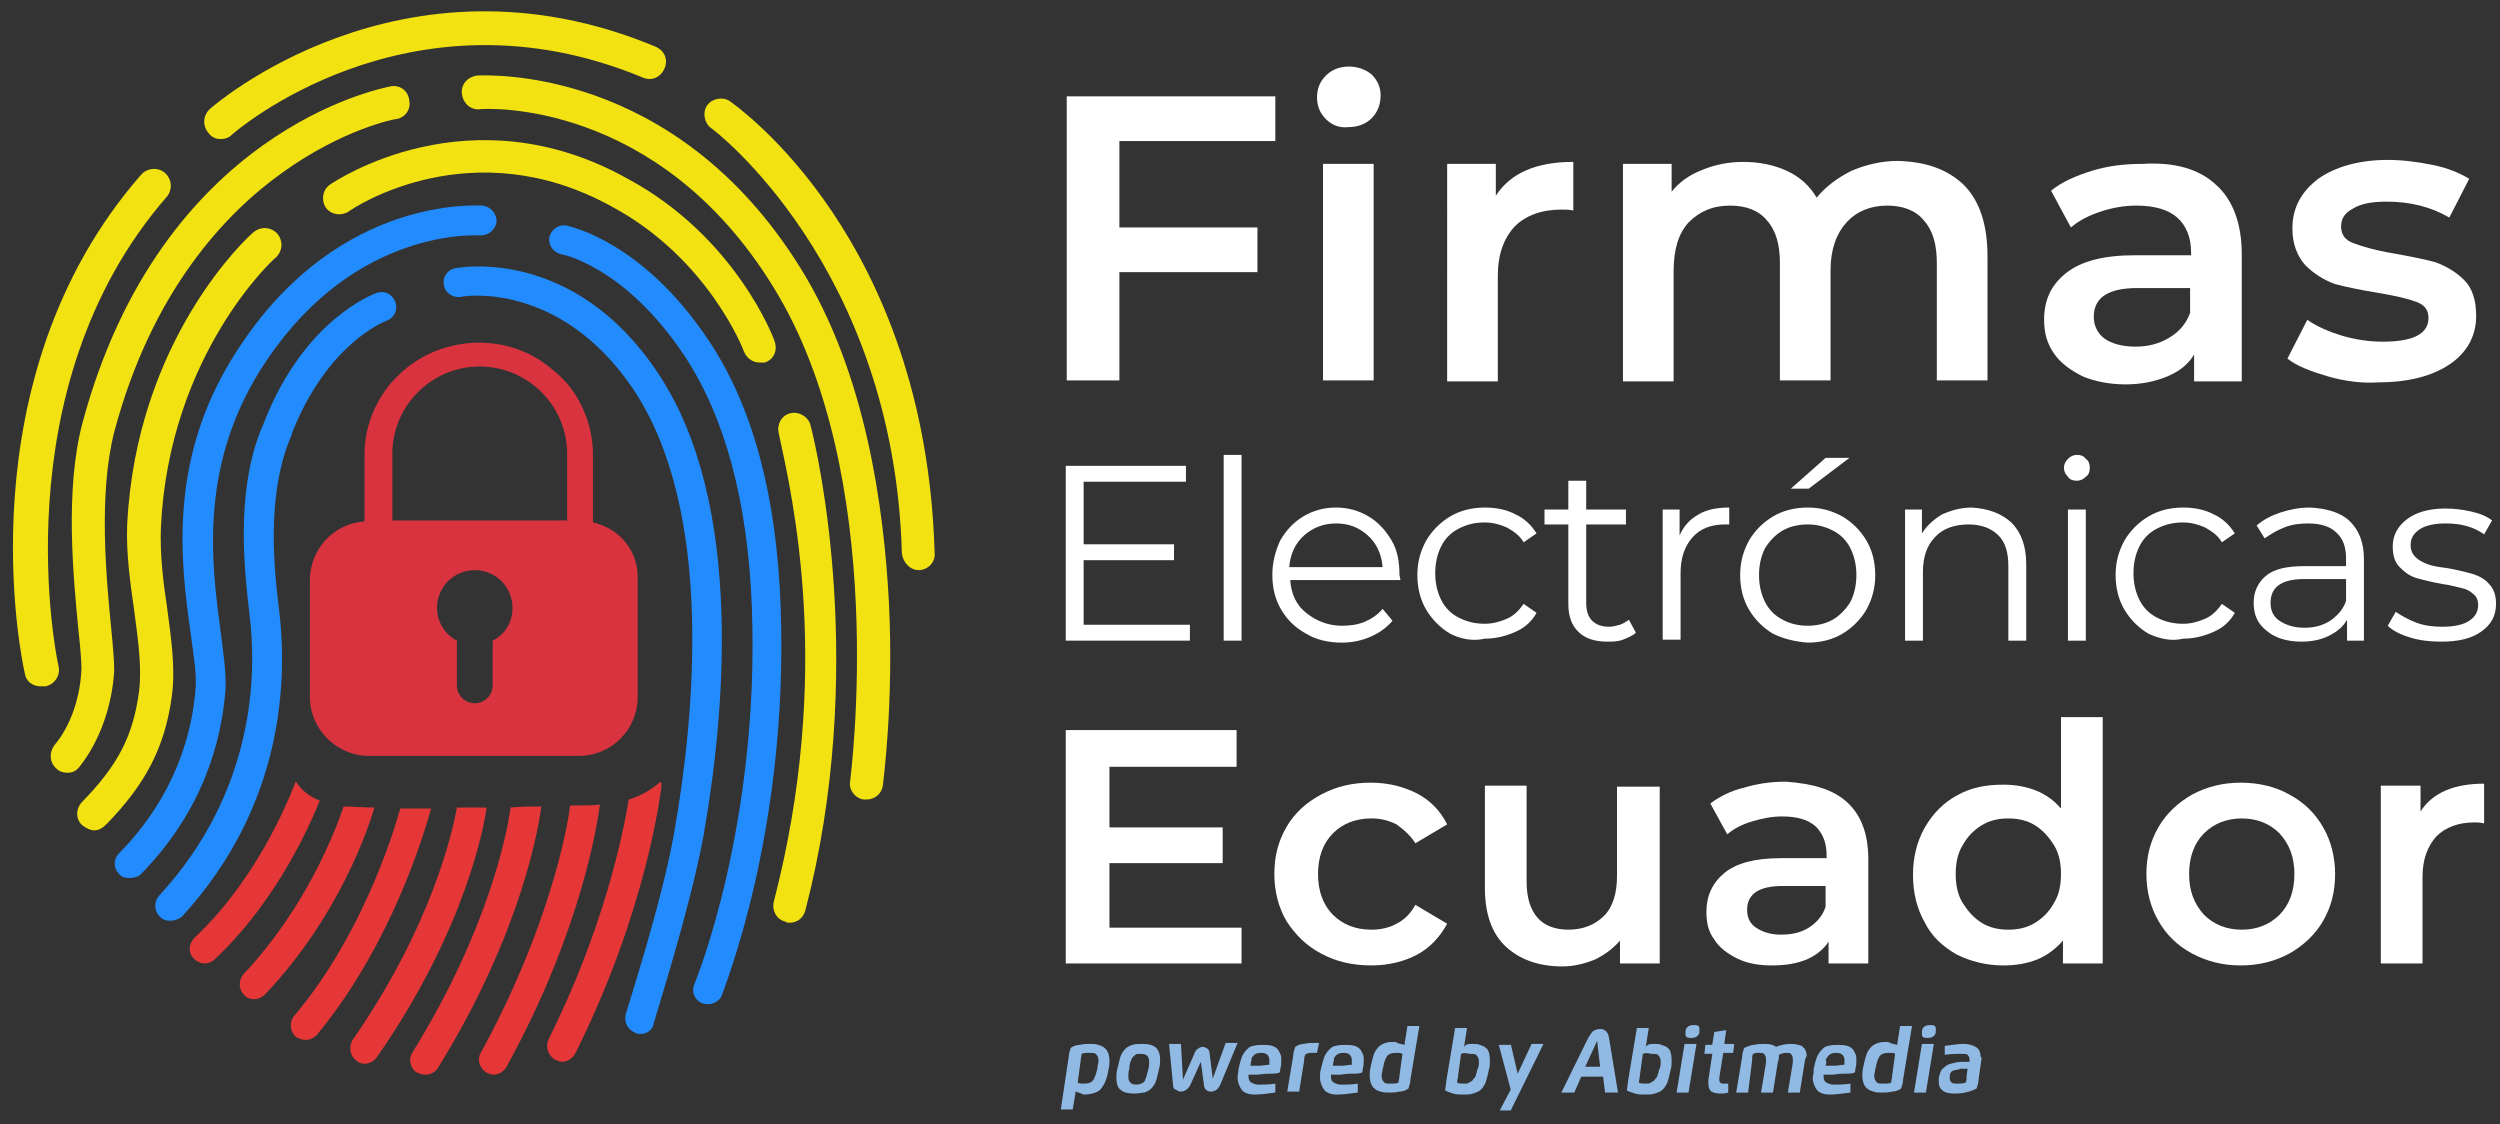 <?xml version="1.0" encoding="utf-8"?>
<!-- Generator: Adobe Illustrator 24.2.3, SVG Export Plug-In . SVG Version: 6.00 Build 0)  -->
<svg version="1.1" id="Capa_1" xmlns="http://www.w3.org/2000/svg" xmlns:xlink="http://www.w3.org/1999/xlink" x="0px" y="0px"
	 viewBox="0 0 251.7 113.2" enable-background="new 0 0 251.7 113.2" xml:space="preserve">
<rect x="0" y="0" width="251.7" height="113.2" fill="#333333" stroke="none"/>
<g>
	<g>
		<g>
			<path fill="#F2E211" d="M4.1,69.1c-0.8,0-1.5-0.5-1.6-1.3c-0.3-1.2-6.3-29.6,11.7-50.2c0.6-0.7,1.7-0.8,2.4-0.2
				c0.7,0.6,0.8,1.7,0.2,2.4c-16.9,19.4-11,47-10.9,47.3c0.2,0.9-0.4,1.8-1.3,2C4.3,69.1,4.2,69.1,4.1,69.1z"/>
		</g>
		<g>
			<path fill="#F2E211" d="M22.2,14c-0.5,0-0.9-0.2-1.2-0.6c-0.6-0.7-0.6-1.7,0.1-2.4c0.2-0.2,19.3-17,44.9-6.3
				c0.9,0.4,1.3,1.3,0.9,2.2c-0.4,0.9-1.3,1.3-2.2,0.9C41.1-2,23.5,13.4,23.3,13.6C23,13.9,22.6,14,22.2,14z"/>
		</g>
		<g>
			<path fill="#F2E211" d="M92.5,57.4C92.5,57.4,92.5,57.4,92.5,57.4c-0.9,0-1.6-0.8-1.7-1.7C90,26.8,71.8,13,71.6,12.9
				c-0.7-0.5-0.9-1.6-0.4-2.3c0.5-0.7,1.6-0.9,2.3-0.4c0.8,0.6,19.7,13.8,20.6,45.5C94.2,56.6,93.4,57.4,92.5,57.4z"/>
		</g>
		<g>
			<path fill="#F2E211" d="M6.8,77.8c-0.4,0-0.8-0.1-1.1-0.4c-0.7-0.6-0.8-1.6-0.2-2.4c1.6-1.9,2.6-4.8,2.7-7.7
				c0-0.6-0.1-2.1-0.3-3.8c-0.5-5.3-1.4-14.1,0.4-20.9c7.9-29.5,30.1-33.7,31-33.9c0.9-0.2,1.8,0.4,1.9,1.4c0.2,0.9-0.4,1.8-1.4,1.9
				l0,0c-0.1,0-5.3,1-11.4,5.4c-5.6,4-13.1,11.8-16.9,26.1c-1.6,6.3-0.8,14.7-0.3,19.8c0.2,2,0.3,3.4,0.3,4.2
				c-0.2,3.6-1.5,7.2-3.5,9.7C7.7,77.6,7.3,77.8,6.8,77.8z"/>
		</g>
		<g>
			<path fill="#F2E211" d="M87.2,80.5c-0.1,0-0.2,0-0.2,0c-0.9-0.1-1.6-1-1.4-1.9c0-0.3,4.1-30.7-7.8-49.8C66.2,10,49,10.9,48.3,11
				c-0.9,0.1-1.7-0.6-1.8-1.6c-0.1-0.9,0.6-1.7,1.6-1.8C48.9,7.6,67.9,6.5,80.6,27c6.6,10.6,8.4,24.2,8.9,33.7
				c0.5,10.3-0.6,18-0.6,18.3C88.8,79.9,88.1,80.5,87.2,80.5z"/>
		</g>
		<g>
			<path fill="#F2E211" d="M9.5,83.6c-0.4,0-0.8-0.2-1.2-0.5c-0.7-0.6-0.7-1.7,0-2.4c3.6-3.7,5.1-6.6,5.7-11.1
				c0.3-2.4-0.1-5.2-0.5-8.2c-0.4-2.8-0.8-5.7-0.7-8.5C13.7,34.1,25,23.8,25.5,23.4c0.7-0.6,1.7-0.6,2.4,0.1
				c0.6,0.7,0.6,1.7-0.1,2.4l0,0C27.6,26,17,35.7,16.2,53.1c-0.1,2.6,0.2,5.3,0.6,7.9c0.4,3.1,0.9,6.2,0.5,9.1
				c-0.7,5.1-2.6,8.8-6.6,12.9C10.3,83.4,9.9,83.6,9.5,83.6z"/>
		</g>
		<g>
			<path fill="#F2E211" d="M79.5,92.9c-0.1,0-0.3,0-0.4-0.1c-0.9-0.2-1.4-1.1-1.2-2c6-23.1,1.9-40.7,0.5-47.2
				c-0.2-0.9,0.3-1.8,1.2-2c0.9-0.2,1.8,0.4,2,1.2c0.8,3,5.7,24.9-0.5,48.8C80.9,92.4,80.3,92.9,79.5,92.9z"/>
		</g>
		<g>
			<path fill="#228CFF" d="M13,88.4c-0.4,0-0.8-0.1-1-0.4c-0.6-0.6-0.6-1.5,0-2.1c5.8-5.9,7.4-12.4,7.7-16.7
				c0.1-1.3-0.2-3.2-0.5-5.4c-1-7.2-2.5-18.1,5.2-29.3C34.4,19.7,48,20.7,48.6,20.7c0.8,0.1,1.4,0.8,1.4,1.6
				c-0.1,0.8-0.8,1.4-1.6,1.4c-0.5,0-12.5-0.8-21.5,12.5c-7,10.3-5.6,20.5-4.7,27.3c0.3,2.3,0.6,4.4,0.5,6c-0.4,4.9-2.1,12-8.6,18.6
				C13.8,88.3,13.4,88.4,13,88.4z"/>
		</g>
		<g>
			<path fill="#228CFF" d="M17.1,92.7c-0.4,0-0.7-0.1-1-0.4c-0.6-0.6-0.6-1.5-0.1-2.1c9.7-10.5,9.9-22.4,9.1-28.5
				c-0.7-5.8-1.2-13.2,1.5-19.2c4-10.3,11-12.9,11.3-13c0.8-0.3,1.6,0.1,1.9,0.9c0.3,0.8-0.1,1.6-0.9,1.9c-0.3,0.1-6,2.4-9.5,11.3
				c0,0,0,0,0,0.1c-2.4,5.4-2,12.3-1.3,17.7c0.8,6.6,0.7,19.5-9.8,30.9C17.9,92.6,17.5,92.7,17.1,92.7z"/>
		</g>
		<g>
			<path fill="#E53737" d="M32.2,80.6c-0.9,2.2-4.2,10-10.6,16c-0.3,0.3-0.7,0.4-1,0.4c-0.4,0-0.8-0.2-1.1-0.5
				c-0.6-0.6-0.5-1.5,0.1-2.1c6.9-6.5,10-15.4,10.1-15.5c0-0.1,0.1-0.2,0.1-0.2C30.3,79.5,31.1,80.2,32.2,80.6z"/>
		</g>
		<g>
			<path fill="#E53737" d="M37.7,81.3c-0.5,1.7-3.4,10.8-11,18.8c-0.3,0.3-0.7,0.5-1.1,0.5c-0.4,0-0.7-0.1-1-0.4
				c-0.6-0.6-0.6-1.5-0.1-2.1c6.3-6.7,9.2-14.3,10.1-16.9C35.4,81.2,36.5,81.3,37.7,81.3z"/>
		</g>
		<g>
			<path fill="#E53737" d="M66.6,79.2c-0.1,0.5-1.4,12.3-8.7,26.9c-0.3,0.5-0.8,0.8-1.3,0.8c-0.2,0-0.4-0.1-0.7-0.2
				c-0.7-0.4-1-1.3-0.7-2c5.5-11,7.5-20.5,8.1-24.2c1-0.3,2.2-0.9,3.2-1.8C66.6,78.9,66.6,79.1,66.6,79.2z"/>
		</g>
		<g>
			<path fill="#E53737" d="M60.4,81c-0.2,1.5-1.7,12.4-9.4,26.4c-0.3,0.5-0.8,0.8-1.3,0.8c-0.2,0-0.5-0.1-0.7-0.2
				c-0.7-0.4-1-1.3-0.6-2c6.8-12.4,8.7-22.4,9-24.9h0C58.6,81.1,59.7,81.1,60.4,81z"/>
		</g>
		<g>
			<path fill="#E53737" d="M43.4,81.4c-0.6,2.2-3.9,13.6-11.5,22.8c-0.3,0.3-0.7,0.5-1.1,0.5c-0.3,0-0.7-0.1-1-0.3
				c-0.6-0.5-0.7-1.5-0.2-2.1c6.6-7.8,9.8-17.7,10.7-20.9c0.7,0,1.3,0,2,0H43.4z"/>
		</g>
		<g>
			<path fill="#E53737" d="M49,81.3c-0.2,1.4-1.9,12-11.1,25.2c-0.3,0.4-0.8,0.6-1.2,0.6c-0.3,0-0.6-0.1-0.8-0.3
				c-0.7-0.5-0.8-1.4-0.4-2.1c8-11.5,10.1-21.1,10.5-23.4C47,81.3,48,81.3,49,81.3z"/>
		</g>
		<g>
			<path fill="#E53737" d="M54.5,81.2c-0.2,1.6-1.8,12.4-10.4,26.3c-0.3,0.5-0.8,0.7-1.3,0.7c-0.3,0-0.5-0.1-0.8-0.2
				c-0.7-0.4-0.9-1.4-0.5-2c7.7-12.4,9.6-22.3,9.9-24.7C52.5,81.2,53.5,81.2,54.5,81.2z"/>
		</g>
		<g>
			<path fill="#228CFF" d="M64.5,104.1c-0.2,0-0.3,0-0.5-0.1c-0.8-0.3-1.2-1.1-1-1.9c0-0.1,3.7-11.4,4.9-18.4
				c2-11.4,4.1-32.3-4.2-44.6c-7.4-10.9-17.2-9.3-17.3-9.2c-0.8,0.1-1.6-0.4-1.7-1.2c-0.2-0.8,0.4-1.6,1.2-1.7
				c0.5-0.1,11.9-2.1,20.3,10.5c8.9,13.2,6.7,35,4.6,46.8c-1.3,7.1-4.9,18.3-5,18.8C65.7,103.7,65.1,104.1,64.5,104.1z"/>
		</g>
		<g>
			<path fill="#D8333F" d="M59.7,52.6v-6.8c0-1.5-0.3-3-0.9-4.4c-0.6-1.4-1.4-2.6-2.5-3.6c-1.1-1-2.3-1.9-3.6-2.4
				c-1.4-0.6-2.9-0.9-4.5-0.9c-1.5,0-3,0.3-4.5,0.9c-1.4,0.6-2.6,1.4-3.6,2.4c-1.1,1-1.9,2.3-2.5,3.6c-0.6,1.4-0.9,2.9-0.9,4.4v6.7
				c-3.1,0.2-5.5,2.8-5.5,5.9v11.8c0,3.2,2.7,5.9,5.9,5.9h21.2c3.3,0,5.9-2.7,5.9-5.9V58.3C64.3,55.5,62.4,53.2,59.7,52.6z
				 M49.6,64.5V69c0,1-0.8,1.8-1.8,1.8c-1,0-1.8-0.8-1.8-1.8v-4.5c-1.2-0.6-2-1.9-2-3.3c0-2.1,1.7-3.8,3.8-3.8
				c2.1,0,3.8,1.7,3.8,3.8C51.6,62.7,50.8,63.9,49.6,64.5z M57.1,52.4H39.5v-6.7c0-4.8,3.9-8.8,8.8-8.8c4.8,0,8.8,3.9,8.8,8.8V52.4z
				"/>
		</g>
		<g>
			<path fill="#FFFFFF" d="M112.7,14.2v8.7h13.9v4.5h-13.9v10.9h-5.3V9.7h21v4.5H112.7z"/>
			<path fill="#FFFFFF" d="M133.5,12c-0.6-0.6-0.9-1.3-0.9-2.2c0-0.9,0.3-1.6,0.9-2.2c0.6-0.6,1.4-0.9,2.3-0.9
				c0.9,0,1.7,0.3,2.3,0.8c0.6,0.6,0.9,1.3,0.9,2.1c0,0.9-0.3,1.7-0.9,2.3c-0.6,0.6-1.4,0.9-2.4,0.9C134.9,12.9,134.1,12.6,133.5,12
				z M133.2,16.5h5.1v21.8h-5.1V16.5z"/>
			<path fill="#FFFFFF" d="M158.4,16.3v4.9c-0.4-0.1-0.8-0.1-1.2-0.1c-2,0-3.6,0.6-4.7,1.7c-1.1,1.2-1.7,2.8-1.7,5v10.6h-5.1V16.5
				h4.9v3.2C152.1,17.4,154.7,16.3,158.4,16.3z"/>
			<path fill="#FFFFFF" d="M197.7,18.6c1.6,1.6,2.4,4,2.4,7.2v12.5H195V26.5c0-1.9-0.4-3.3-1.3-4.3c-0.8-1-2.1-1.5-3.7-1.5
				c-1.7,0-3.1,0.6-4.1,1.7c-1,1.1-1.6,2.7-1.6,4.8v11.1h-5.1V26.5c0-1.9-0.4-3.3-1.3-4.3c-0.8-1-2.1-1.5-3.7-1.5
				c-1.8,0-3.1,0.6-4.2,1.7c-1,1.1-1.5,2.7-1.5,4.9v11.1h-5.1V16.5h4.9v2.8c0.8-1,1.8-1.7,3.1-2.2c1.2-0.5,2.6-0.8,4.1-0.8
				c1.6,0,3.1,0.3,4.4,0.9c1.3,0.6,2.3,1.5,3,2.7c0.9-1.1,2.1-2,3.5-2.7c1.4-0.6,3-1,4.7-1C193.9,16.3,196,17,197.7,18.6z"/>
			<path fill="#FFFFFF" d="M223.1,18.6c1.7,1.5,2.6,3.9,2.6,7v12.8h-4.8v-2.7c-0.6,1-1.5,1.7-2.7,2.2c-1.2,0.5-2.6,0.8-4.2,0.8
				c-1.6,0-3.1-0.3-4.3-0.8c-1.2-0.6-2.2-1.3-2.9-2.3c-0.7-1-1-2.1-1-3.4c0-2,0.7-3.5,2.2-4.7c1.5-1.2,3.8-1.8,6.9-1.8h5.7v-0.3
				c0-1.5-0.5-2.7-1.4-3.5s-2.3-1.2-4.1-1.2c-1.2,0-2.4,0.2-3.6,0.6c-1.2,0.4-2.2,0.9-3,1.6l-2-3.7c1.1-0.9,2.5-1.5,4.1-2
				c1.6-0.5,3.3-0.7,5.1-0.7C218.9,16.3,221.4,17,223.1,18.6z M218.4,34c1-0.6,1.7-1.4,2.1-2.5V29h-5.3c-3,0-4.4,1-4.4,2.9
				c0,0.9,0.4,1.7,1.1,2.2c0.7,0.5,1.8,0.8,3.1,0.8C216.3,34.9,217.4,34.6,218.4,34z"/>
			<path fill="#FFFFFF" d="M234.4,37.9c-1.7-0.5-3.1-1-4.1-1.8l2-3.9c1,0.7,2.2,1.2,3.5,1.6c1.4,0.4,2.7,0.6,4.1,0.6
				c3.1,0,4.6-0.8,4.6-2.4c0-0.8-0.4-1.3-1.2-1.6c-0.8-0.3-2-0.6-3.8-0.9c-1.8-0.3-3.3-0.6-4.4-0.9c-1.1-0.4-2.1-1-3-1.9
				c-0.8-0.9-1.3-2.1-1.3-3.7c0-2.1,0.9-3.7,2.6-5c1.7-1.2,4.1-1.9,7-1.9c1.5,0,3,0.2,4.5,0.5c1.5,0.3,2.7,0.8,3.7,1.4l-2,3.9
				c-1.9-1.1-4-1.6-6.3-1.6c-1.5,0-2.6,0.2-3.4,0.7c-0.8,0.4-1.2,1-1.2,1.8c0,0.8,0.4,1.4,1.3,1.7c0.8,0.3,2.1,0.7,3.9,1
				c1.7,0.3,3.2,0.6,4.3,0.9c1.1,0.4,2.1,1,2.9,1.8c0.8,0.8,1.2,2,1.2,3.6c0,2-0.9,3.7-2.7,4.9c-1.8,1.2-4.2,1.8-7.3,1.8
				C237.9,38.6,236.1,38.4,234.4,37.9z"/>
		</g>
		<g>
			<path fill="#FFFFFF" d="M119.8,62.9v1.6h-12.5V46.9h12.1v1.6h-10.3v6.3h9.1v1.6h-9.1v6.5H119.8z"/>
			<path fill="#FFFFFF" d="M123.2,45.8h1.8v18.7h-1.8V45.8z"/>
			<path fill="#FFFFFF" d="M141,58.4h-11.1c0.1,1.4,0.6,2.5,1.6,3.3c1,0.8,2.2,1.3,3.6,1.3c0.8,0,1.6-0.1,2.3-0.4
				c0.7-0.3,1.3-0.7,1.8-1.3l1,1.2c-0.6,0.7-1.3,1.2-2.2,1.6c-0.9,0.4-1.9,0.6-2.9,0.6c-1.4,0-2.6-0.3-3.6-0.9
				c-1.1-0.6-1.9-1.4-2.5-2.4c-0.6-1-0.9-2.2-0.9-3.5c0-1.3,0.3-2.4,0.8-3.5c0.6-1,1.3-1.8,2.3-2.4c1-0.6,2.1-0.9,3.3-0.9
				c1.2,0,2.3,0.3,3.3,0.9c1,0.6,1.7,1.4,2.3,2.4c0.6,1,0.8,2.2,0.8,3.5L141,58.4z M131.3,53.9c-0.9,0.8-1.4,1.9-1.5,3.2h9.4
				c-0.1-1.3-0.6-2.4-1.5-3.2c-0.9-0.8-1.9-1.2-3.2-1.2C133.3,52.7,132.2,53.1,131.3,53.9z"/>
			<path fill="#FFFFFF" d="M146,63.8c-1-0.6-1.8-1.4-2.4-2.4c-0.6-1-0.9-2.2-0.9-3.5c0-1.3,0.3-2.4,0.9-3.5c0.6-1,1.4-1.8,2.4-2.4
				c1-0.6,2.2-0.9,3.5-0.9c1.1,0,2.2,0.2,3.1,0.7c0.9,0.4,1.6,1.1,2.1,1.9l-1.3,0.9c-0.4-0.7-1-1.1-1.7-1.5
				c-0.7-0.3-1.4-0.5-2.2-0.5c-1,0-1.8,0.2-2.6,0.6c-0.8,0.4-1.4,1-1.8,1.8c-0.4,0.8-0.6,1.7-0.6,2.7c0,1,0.2,1.9,0.6,2.7
				c0.4,0.8,1,1.4,1.8,1.8c0.8,0.4,1.6,0.6,2.6,0.6c0.8,0,1.5-0.2,2.2-0.5c0.7-0.3,1.2-0.8,1.7-1.5l1.3,0.9
				c-0.5,0.9-1.2,1.5-2.1,1.9c-0.9,0.4-1.9,0.7-3.1,0.7C148.2,64.6,147,64.3,146,63.8z"/>
			<path fill="#FFFFFF" d="M164.7,63.7c-0.3,0.3-0.8,0.5-1.3,0.7c-0.5,0.2-1,0.2-1.6,0.2c-1.2,0-2.2-0.3-2.9-1c-0.7-0.7-1-1.6-1-2.8
				v-8h-2.4v-1.5h2.4v-2.9h1.8v2.9h4v1.5h-4v7.9c0,0.8,0.2,1.4,0.6,1.8c0.4,0.4,1,0.6,1.7,0.6c0.4,0,0.7-0.1,1.1-0.2
				c0.3-0.1,0.6-0.3,0.9-0.5L164.7,63.7z"/>
			<path fill="#FFFFFF" d="M171,51.8c0.8-0.5,1.9-0.7,3.1-0.7v1.7l-0.4,0c-1.4,0-2.5,0.4-3.3,1.3c-0.8,0.9-1.2,2.1-1.2,3.6v6.7h-1.8
				V51.3h1.7v2.6C169.5,53,170.1,52.3,171,51.8z"/>
			<path fill="#FFFFFF" d="M178.5,63.8c-1-0.6-1.8-1.4-2.4-2.4c-0.6-1-0.9-2.2-0.9-3.5c0-1.3,0.3-2.4,0.9-3.5c0.6-1,1.4-1.8,2.4-2.4
				c1-0.6,2.2-0.9,3.5-0.9c1.3,0,2.4,0.3,3.5,0.9c1,0.6,1.8,1.4,2.4,2.4c0.6,1,0.9,2.2,0.9,3.5c0,1.3-0.3,2.4-0.9,3.5
				c-0.6,1-1.4,1.8-2.4,2.4c-1,0.6-2.2,0.9-3.5,0.9C180.7,64.6,179.5,64.3,178.5,63.8z M184.5,62.4c0.7-0.4,1.3-1,1.8-1.8
				c0.4-0.8,0.6-1.7,0.6-2.7c0-1-0.2-1.9-0.6-2.7c-0.4-0.8-1-1.4-1.8-1.8s-1.6-0.6-2.5-0.6c-0.9,0-1.8,0.2-2.5,0.6
				c-0.7,0.4-1.3,1-1.8,1.8c-0.4,0.8-0.6,1.7-0.6,2.7c0,1,0.2,1.9,0.6,2.7c0.4,0.8,1,1.4,1.8,1.8c0.7,0.4,1.6,0.6,2.5,0.6
				C182.9,63,183.8,62.8,184.5,62.4z M183.8,46.1h2.4l-4.1,3.1h-1.8L183.8,46.1z"/>
			<path fill="#FFFFFF" d="M202.5,52.6c1,1,1.5,2.4,1.5,4.2v7.7h-1.8V57c0-1.4-0.3-2.4-1-3.1c-0.7-0.7-1.7-1.1-3-1.1
				c-1.4,0-2.6,0.4-3.4,1.3c-0.8,0.8-1.2,2-1.2,3.5v6.9h-1.8V51.3h1.7v2.4c0.5-0.8,1.2-1.4,2-1.9c0.9-0.4,1.9-0.7,3-0.7
				C200.2,51.2,201.5,51.7,202.5,52.6z"/>
			<path fill="#FFFFFF" d="M208.2,48c-0.3-0.3-0.4-0.6-0.4-0.9c0-0.3,0.1-0.6,0.4-0.9c0.3-0.3,0.6-0.4,0.9-0.4
				c0.4,0,0.7,0.1,0.9,0.4c0.3,0.2,0.4,0.5,0.4,0.9c0,0.4-0.1,0.7-0.4,0.9c-0.3,0.3-0.6,0.4-0.9,0.4C208.7,48.4,208.4,48.3,208.2,48
				z M208.2,51.3h1.8v13.2h-1.8V51.3z"/>
			<path fill="#FFFFFF" d="M216.3,63.8c-1-0.6-1.8-1.4-2.4-2.4c-0.6-1-0.9-2.2-0.9-3.5c0-1.3,0.3-2.4,0.9-3.5c0.6-1,1.4-1.8,2.4-2.4
				c1-0.6,2.2-0.9,3.5-0.9c1.1,0,2.2,0.2,3.1,0.7c0.9,0.4,1.6,1.1,2.1,1.9l-1.3,0.9c-0.4-0.7-1-1.1-1.7-1.5
				c-0.7-0.3-1.4-0.5-2.2-0.5c-1,0-1.8,0.2-2.6,0.6c-0.8,0.4-1.4,1-1.8,1.8c-0.4,0.8-0.6,1.7-0.6,2.7c0,1,0.2,1.9,0.6,2.7
				c0.4,0.8,1,1.4,1.8,1.8c0.8,0.4,1.6,0.6,2.6,0.6c0.8,0,1.5-0.2,2.2-0.5c0.7-0.3,1.2-0.8,1.7-1.5l1.3,0.9
				c-0.5,0.9-1.2,1.5-2.1,1.9c-0.9,0.4-1.9,0.7-3.1,0.7C218.6,64.6,217.4,64.3,216.3,63.8z"/>
			<path fill="#FFFFFF" d="M236.6,52.5c0.9,0.9,1.4,2.1,1.4,3.8v8.2h-1.7v-2.1c-0.4,0.7-1,1.2-1.8,1.6c-0.8,0.4-1.7,0.6-2.8,0.6
				c-1.5,0-2.7-0.4-3.5-1.1c-0.9-0.7-1.3-1.6-1.3-2.8c0-1.1,0.4-2,1.2-2.7c0.8-0.7,2.1-1,3.9-1h4.2v-0.8c0-1.1-0.3-2-1-2.6
				c-0.6-0.6-1.6-0.9-2.8-0.9c-0.8,0-1.7,0.1-2.4,0.4c-0.8,0.3-1.4,0.7-2,1.1l-0.8-1.3c0.7-0.6,1.5-1,2.4-1.3c0.9-0.3,1.9-0.5,3-0.5
				C234.3,51.2,235.7,51.6,236.6,52.5z M234.6,62.5c0.7-0.5,1.3-1.1,1.6-2v-2.2H232c-2.3,0-3.4,0.8-3.4,2.4c0,0.8,0.3,1.4,0.9,1.8
				c0.6,0.4,1.4,0.7,2.5,0.7C233,63.2,233.8,63,234.6,62.5z"/>
			<path fill="#FFFFFF" d="M242.7,64.2c-1-0.3-1.8-0.7-2.3-1.2l0.8-1.4c0.6,0.4,1.3,0.8,2.1,1.1c0.8,0.3,1.7,0.4,2.6,0.4
				c1.2,0,2.1-0.2,2.7-0.6c0.6-0.4,0.9-0.9,0.9-1.6c0-0.5-0.2-0.9-0.5-1.1c-0.3-0.3-0.7-0.5-1.2-0.6c-0.5-0.1-1.1-0.3-1.9-0.4
				c-1.1-0.2-1.9-0.4-2.6-0.6c-0.7-0.2-1.2-0.6-1.7-1.1c-0.5-0.5-0.7-1.2-0.7-2.1c0-1.1,0.5-2,1.4-2.7c0.9-0.7,2.2-1.1,3.9-1.1
				c0.9,0,1.7,0.1,2.6,0.3c0.9,0.2,1.6,0.5,2.1,0.9l-0.8,1.4c-1.1-0.8-2.4-1.1-3.9-1.1c-1.1,0-2,0.2-2.6,0.6
				c-0.6,0.4-0.9,0.9-0.9,1.6c0,0.5,0.2,0.9,0.5,1.2c0.3,0.3,0.7,0.5,1.2,0.7s1.2,0.3,2,0.4c1.1,0.2,1.9,0.4,2.6,0.6
				c0.6,0.2,1.2,0.5,1.6,1c0.5,0.5,0.7,1.2,0.7,2c0,1.2-0.5,2.1-1.5,2.8c-1,0.7-2.3,1-4,1C244.7,64.6,243.7,64.5,242.7,64.2z"/>
		</g>
		<g>
			<path fill="#FFFFFF" d="M125,93.3V97h-17.7V73.5h17.2v3.7h-12.8v6.1h11.4v3.6h-11.4v6.5H125z"/>
			<path fill="#FFFFFF" d="M133,96c-1.5-0.8-2.6-1.9-3.5-3.3c-0.8-1.4-1.2-3-1.2-4.7c0-1.8,0.4-3.3,1.2-4.7c0.8-1.4,2-2.5,3.5-3.3
				c1.5-0.8,3.1-1.2,5-1.2c1.8,0,3.3,0.4,4.7,1.1c1.3,0.7,2.3,1.7,3,3.1l-3.2,1.9c-0.5-0.8-1.2-1.4-1.9-1.9
				c-0.8-0.4-1.6-0.6-2.5-0.6c-1.6,0-2.9,0.5-3.9,1.5c-1,1-1.5,2.4-1.5,4.1s0.5,3.1,1.5,4.1c1,1,2.3,1.5,3.9,1.5
				c0.9,0,1.8-0.2,2.5-0.6c0.8-0.4,1.4-1,1.9-1.9l3.2,1.9c-0.7,1.3-1.7,2.4-3,3.1c-1.3,0.7-2.9,1.1-4.6,1.1
				C136.1,97.2,134.5,96.8,133,96z"/>
			<path fill="#FFFFFF" d="M167.1,79.1V97h-4v-2.3c-0.7,0.8-1.5,1.4-2.5,1.9c-1,0.4-2.1,0.7-3.3,0.7c-2.4,0-4.3-0.7-5.7-2
				c-1.4-1.3-2.1-3.3-2.1-5.9V79.1h4.2v9.7c0,1.6,0.4,2.8,1.1,3.6c0.7,0.8,1.8,1.2,3.1,1.2c1.5,0,2.7-0.5,3.6-1.4
				c0.9-0.9,1.3-2.3,1.3-4v-9H167.1z"/>
			<path fill="#FFFFFF" d="M186,80.8c1.4,1.3,2.1,3.2,2.1,5.7V97h-4v-2.2c-0.5,0.8-1.3,1.4-2.2,1.8c-1,0.4-2.1,0.6-3.5,0.6
				c-1.3,0-2.5-0.2-3.5-0.7c-1-0.5-1.8-1.1-2.3-1.9c-0.6-0.8-0.8-1.7-0.8-2.8c0-1.6,0.6-2.9,1.8-3.9c1.2-1,3.1-1.5,5.7-1.5h4.6v-0.3
				c0-1.3-0.4-2.2-1.1-2.9c-0.8-0.7-1.9-1-3.4-1c-1,0-2,0.2-3,0.5c-1,0.3-1.8,0.7-2.5,1.3l-1.7-3.1c0.9-0.7,2.1-1.3,3.4-1.6
				c1.3-0.4,2.7-0.6,4.2-0.6C182.6,78.9,184.6,79.5,186,80.8z M182.1,93.4c0.8-0.5,1.4-1.2,1.7-2.1v-2.1h-4.3
				c-2.4,0-3.6,0.8-3.6,2.4c0,0.8,0.3,1.4,0.9,1.8s1.4,0.7,2.5,0.7C180.4,94.1,181.3,93.9,182.1,93.4z"/>
			<path fill="#FFFFFF" d="M211.7,72.1V97h-4v-2.3c-0.7,0.8-1.6,1.5-2.6,1.9c-1,0.4-2.1,0.6-3.4,0.6c-1.7,0-3.3-0.4-4.7-1.1
				c-1.4-0.8-2.5-1.8-3.2-3.2c-0.8-1.4-1.2-3-1.2-4.8c0-1.8,0.4-3.4,1.2-4.8c0.8-1.4,1.9-2.5,3.2-3.2c1.4-0.8,2.9-1.1,4.7-1.1
				c1.2,0,2.3,0.2,3.3,0.6c1,0.4,1.8,1,2.5,1.8v-9.2H211.7z M204.9,92.9c0.8-0.5,1.4-1.1,1.9-2c0.5-0.8,0.7-1.8,0.7-2.9
				c0-1.1-0.2-2.1-0.7-2.9c-0.5-0.8-1.1-1.5-1.9-2c-0.8-0.5-1.7-0.7-2.7-0.7s-1.9,0.2-2.7,0.7c-0.8,0.5-1.4,1.1-1.9,2
				c-0.5,0.8-0.7,1.8-0.7,2.9c0,1.1,0.2,2.1,0.7,2.9c0.5,0.8,1.1,1.5,1.9,2c0.8,0.5,1.7,0.7,2.7,0.7S204.1,93.4,204.9,92.9z"/>
			<path fill="#FFFFFF" d="M220.7,96c-1.5-0.8-2.6-1.9-3.4-3.3c-0.8-1.4-1.2-3-1.2-4.7c0-1.8,0.4-3.3,1.2-4.7c0.8-1.4,2-2.5,3.4-3.3
				c1.5-0.8,3.1-1.2,4.9-1.2c1.8,0,3.5,0.4,4.9,1.2c1.5,0.8,2.6,1.9,3.4,3.3c0.8,1.4,1.2,3,1.2,4.7c0,1.8-0.4,3.3-1.2,4.7
				c-0.8,1.4-2,2.5-3.4,3.3c-1.5,0.8-3.1,1.2-4.9,1.2C223.8,97.2,222.2,96.8,220.7,96z M229.5,92.1c1-1,1.5-2.4,1.5-4.1
				c0-1.7-0.5-3-1.5-4.1c-1-1-2.3-1.5-3.8-1.5c-1.5,0-2.8,0.5-3.8,1.5c-1,1-1.5,2.4-1.5,4.1c0,1.7,0.5,3,1.5,4.1
				c1,1,2.3,1.5,3.8,1.5C227.2,93.6,228.5,93.1,229.5,92.1z"/>
			<path fill="#FFFFFF" d="M250.1,78.9v4c-0.4-0.1-0.7-0.1-1-0.1c-1.6,0-2.9,0.5-3.8,1.4c-0.9,1-1.4,2.3-1.4,4.1V97h-4.2V79.1h4v2.6
				C244.9,79.8,247.1,78.9,250.1,78.9z"/>
		</g>
		<g>
			<path fill="#F2E211" d="M76.5,36.5c-0.7,0-1.3-0.4-1.6-1.1c0-0.1-3.6-9.4-13.3-14.6c-14.1-7.8-26,0.1-26.5,0.5
				c-0.8,0.5-1.8,0.3-2.3-0.4c-0.5-0.8-0.3-1.8,0.4-2.3c0.6-0.4,14.1-9.5,30-0.6c10.8,5.8,14.7,16,14.8,16.4c0.3,0.9-0.1,1.8-1,2.1
				C76.9,36.5,76.7,36.5,76.5,36.5z"/>
		</g>
		<g>
			<path fill="#228CFF" d="M71.3,101.1c-0.2,0-0.4,0-0.6-0.1c-0.8-0.3-1.1-1.2-0.8-1.9c0.1-0.2,6.6-16,5.8-37.9
				c-0.4-10.7-2.7-19.2-6.8-25.4c-6-9-12.3-10.2-12.4-10.2c-0.8-0.2-1.3-0.9-1.2-1.7c0.2-0.8,0.9-1.3,1.7-1.2
				c0.3,0.1,7.6,1.5,14.3,11.5c4.5,6.7,6.9,15.7,7.3,27c0.8,22.6-5.8,38.5-6,39.2C72.4,100.7,71.9,101.1,71.3,101.1z"/>
		</g>
	</g>
	<g>
		<path fill="#90BAE4" d="M108.3,109.9l-0.3,1.8h-1.2l0.8-5.3c0-0.3,0.1-0.6,0.2-0.9c0.3-0.2,0.6-0.3,0.9-0.3c0.4-0.1,0.7-0.1,1-0.1
			c0.3,0,0.6,0,0.9,0.1c0.2,0.1,0.4,0.1,0.6,0.3c0.3,0.2,0.5,0.7,0.5,1.3c0,0.3,0,0.5-0.1,0.9c-0.1,0.7-0.3,1.3-0.6,1.7
			c-0.1,0.2-0.3,0.4-0.5,0.5c-0.4,0.2-0.8,0.3-1.4,0.3C108.9,110.1,108.6,110,108.3,109.9z M109.1,109.1c0.5,0,0.8-0.1,1-0.4
			c0.1-0.2,0.2-0.4,0.3-0.8l0.1-0.4c0-0.3,0.1-0.5,0.1-0.7c0-0.3-0.1-0.5-0.2-0.6c-0.1-0.2-0.4-0.2-0.7-0.2c-0.3,0-0.6,0-0.8,0.1
			c0,0.2-0.1,0.4-0.1,0.7l-0.3,2.2C108.7,109.1,108.9,109.1,109.1,109.1z"/>
		<path fill="#90BAE4" d="M114.2,110.1c-0.6,0-1.1-0.1-1.4-0.4c-0.3-0.2-0.4-0.7-0.4-1.2c0-0.3,0-0.6,0.1-0.9
			c0.1-0.5,0.2-0.8,0.3-1.2c0.1-0.3,0.3-0.6,0.5-0.8c0.2-0.2,0.4-0.3,0.7-0.4c0.3-0.1,0.6-0.1,1-0.1c0.6,0,1.1,0.1,1.4,0.4
			c0.3,0.3,0.4,0.7,0.4,1.2c0,0.2,0,0.5-0.1,0.9c-0.1,0.5-0.2,0.8-0.3,1.2c-0.1,0.3-0.3,0.6-0.5,0.8c-0.2,0.2-0.4,0.3-0.7,0.4
			C115,110,114.6,110.1,114.2,110.1z M113.6,108.4c0,0.3,0.1,0.5,0.2,0.6c0.1,0.1,0.3,0.2,0.6,0.2c0.3,0,0.5-0.1,0.7-0.2
			c0.1-0.1,0.2-0.2,0.2-0.3c0.1-0.2,0.2-0.6,0.3-1c0.1-0.3,0.1-0.6,0.1-0.8c0-0.3-0.1-0.5-0.2-0.6c-0.1-0.1-0.3-0.2-0.6-0.2
			c-0.3,0-0.5,0-0.6,0.1c-0.1,0.1-0.3,0.2-0.4,0.5c-0.1,0.2-0.2,0.5-0.2,0.9C113.6,107.9,113.6,108.2,113.6,108.4z"/>
		<path fill="#90BAE4" d="M118.1,109.2l-0.4-4.1h1.2l0.2,3.6l1.1-2.5c0.1-0.3,0.2-0.5,0.4-0.6c0.1-0.1,0.3-0.2,0.5-0.2
			c0.2,0,0.3,0.1,0.5,0.2c0.1,0.1,0.2,0.3,0.2,0.6l0.3,2.4l1.3-3.6h1.2l-1.7,4.1c-0.2,0.5-0.5,0.8-1,0.8c-0.2,0-0.4-0.1-0.5-0.2
			s-0.2-0.3-0.2-0.6l-0.3-2.2l-1,2.2c-0.2,0.5-0.6,0.8-1,0.8c-0.2,0-0.4-0.1-0.5-0.2C118.2,109.7,118.1,109.5,118.1,109.2z"/>
		<path fill="#90BAE4" d="M124.7,107.6c0.1-0.5,0.2-0.8,0.3-1.1c0.1-0.3,0.3-0.6,0.5-0.8c0.2-0.2,0.4-0.4,0.7-0.4
			c0.3-0.1,0.6-0.1,1-0.1c0.7,0,1.1,0.1,1.4,0.4c0.1,0.1,0.2,0.3,0.3,0.5c0.1,0.2,0.1,0.4,0.1,0.7c0,0.2,0,0.5-0.1,0.8
			c0,0.1,0,0.3-0.1,0.4c-0.3,0.1-0.6,0.1-1.1,0.1c-0.5,0-0.9,0.1-1.2,0.1l-0.8,0c0,0.1,0,0.1,0,0.2c0,0.3,0.1,0.5,0.3,0.6
			c0.2,0.1,0.4,0.2,0.7,0.2c0.5,0,1.1,0,1.7-0.1l0,0.9c-0.8,0.1-1.5,0.2-2.1,0.2c-0.6,0-1.1-0.2-1.3-0.5c-0.2-0.3-0.4-0.7-0.4-1.2
			C124.6,108.1,124.7,107.9,124.7,107.6z M125.9,107.3l0.8,0c0.4,0,0.8-0.1,1.1-0.1c0-0.1,0-0.1,0-0.2c0-0.1,0-0.2,0-0.3
			c0-0.2-0.1-0.4-0.2-0.5c-0.1-0.1-0.3-0.2-0.6-0.2c-0.4,0-0.7,0.1-0.9,0.4c-0.1,0.1-0.1,0.2-0.1,0.3
			C126,106.8,125.9,107,125.9,107.3z"/>
		<path fill="#90BAE4" d="M131.3,106.8l-0.5,3.1h-1.2l0.6-3.6c0-0.3,0.1-0.6,0.2-0.9c0.3-0.2,0.6-0.3,0.9-0.3c0.4-0.1,0.7-0.1,1-0.1
			c0.2,0,0.3,0,0.5,0l-0.2,1c-0.1,0-0.2,0-0.3,0c-0.1,0-0.3,0-0.4,0c-0.1,0-0.3,0.1-0.4,0.1C131.3,106.3,131.3,106.6,131.3,106.8z"
			/>
		<path fill="#90BAE4" d="M133,107.6c0.1-0.5,0.2-0.8,0.3-1.1c0.1-0.3,0.3-0.6,0.5-0.8c0.2-0.2,0.4-0.4,0.7-0.4
			c0.3-0.1,0.6-0.1,1-0.1c0.7,0,1.1,0.1,1.4,0.4c0.1,0.1,0.2,0.3,0.3,0.5c0.1,0.2,0.1,0.4,0.1,0.7c0,0.2,0,0.5-0.1,0.8
			c0,0.1,0,0.3-0.1,0.4c-0.3,0.1-0.6,0.1-1.1,0.1c-0.5,0-0.9,0.1-1.2,0.1l-0.8,0c0,0.1,0,0.1,0,0.2c0,0.3,0.1,0.5,0.3,0.6
			c0.2,0.1,0.4,0.2,0.7,0.2c0.5,0,1.1,0,1.7-0.1l0,0.9c-0.8,0.1-1.5,0.2-2.1,0.2c-0.6,0-1.1-0.2-1.3-0.5c-0.2-0.3-0.4-0.7-0.4-1.2
			C132.9,108.1,132.9,107.9,133,107.6z M134.2,107.3l0.8,0c0.4,0,0.8-0.1,1.1-0.1c0-0.1,0-0.1,0-0.2c0-0.1,0-0.2,0-0.3
			c0-0.2-0.1-0.4-0.2-0.5c-0.1-0.1-0.3-0.2-0.6-0.2c-0.4,0-0.7,0.1-0.9,0.4c-0.1,0.1-0.1,0.2-0.1,0.3
			C134.3,106.8,134.2,107,134.2,107.3z"/>
		<path fill="#90BAE4" d="M141.4,105.2l0.3-1.9h1.2l-0.9,5.4c0,0.3-0.1,0.6-0.2,0.9c-0.3,0.2-0.6,0.3-0.9,0.3
			c-0.4,0.1-0.7,0.1-1,0.1c-0.3,0-0.6,0-0.9-0.1s-0.4-0.1-0.6-0.3c-0.3-0.2-0.5-0.7-0.5-1.3c0-0.3,0-0.5,0.1-0.9
			c0.1-0.5,0.2-0.9,0.3-1.2c0.1-0.3,0.3-0.6,0.5-0.8c0.2-0.2,0.4-0.3,0.7-0.4c0.3-0.1,0.6-0.1,1-0.1
			C140.8,105.1,141.1,105.1,141.4,105.2z M140.6,106c-0.5,0-0.8,0.1-1,0.4c-0.1,0.2-0.2,0.4-0.3,0.8c0,0.1,0,0.2-0.1,0.4
			c0,0.3-0.1,0.5-0.1,0.7c0,0.3,0.1,0.5,0.2,0.6c0.1,0.2,0.4,0.2,0.7,0.2c0.3,0,0.6,0,0.8-0.1c0-0.2,0.1-0.4,0.1-0.7l0.3-2.2
			C141,106,140.8,106,140.6,106z"/>
		<path fill="#90BAE4" d="M148.2,105.1c0.3,0,0.6,0,0.8,0.1c0.2,0.1,0.4,0.1,0.6,0.3c0.3,0.2,0.4,0.7,0.4,1.3c0,0.3,0,0.6-0.1,0.9
			c-0.1,0.5-0.2,0.9-0.3,1.2c-0.1,0.3-0.3,0.6-0.5,0.8c-0.2,0.2-0.5,0.3-0.8,0.4c-0.3,0.1-0.6,0.1-1,0.1c-0.3,0-0.7,0-1-0.1
			c-0.3-0.1-0.6-0.2-0.8-0.3c0-0.3,0.1-0.6,0.1-0.9l0.9-5.4h1.2l-0.3,1.9C147.6,105.1,147.9,105.1,148.2,105.1z M147.1,106.1
			l-0.3,2.2c0,0.2-0.1,0.5-0.1,0.7c0.2,0.1,0.4,0.1,0.7,0.1c0.2,0,0.4,0,0.5-0.1c0.1-0.1,0.3-0.1,0.4-0.3c0.1-0.1,0.1-0.2,0.2-0.2
			c0-0.1,0.1-0.2,0.1-0.3c0-0.1,0.1-0.2,0.1-0.3c0-0.1,0-0.2,0.1-0.3c0.1-0.3,0.1-0.6,0.1-0.7c0-0.3-0.1-0.5-0.2-0.6
			c-0.1-0.2-0.4-0.2-0.8-0.2C147.6,106,147.4,106,147.1,106.1z"/>
		<path fill="#90BAE4" d="M152.1,105.1l0.7,3l1.4-3h1.2l-3.3,6.7H151l1.1-2.1l-1.2-4.5H152.1z"/>
		<path fill="#90BAE4" d="M159.2,108.4l-0.7,1.6h-1.3l2.7-5.5c0.2-0.3,0.3-0.5,0.5-0.7c0.2-0.1,0.4-0.2,0.7-0.2
			c0.5,0,0.8,0.3,0.9,0.9l0.9,5.5h-1.3l-0.2-1.6H159.2z M160.8,104.8l-1.2,2.6h1.5L160.8,104.8z"/>
		<path fill="#90BAE4" d="M166.5,105.1c0.3,0,0.6,0,0.8,0.1c0.2,0.1,0.4,0.1,0.6,0.3c0.3,0.2,0.4,0.7,0.4,1.3c0,0.3,0,0.6-0.1,0.9
			c-0.1,0.5-0.2,0.9-0.3,1.2c-0.1,0.3-0.3,0.6-0.5,0.8c-0.2,0.2-0.5,0.3-0.8,0.4c-0.3,0.1-0.6,0.1-1,0.1c-0.3,0-0.7,0-1-0.1
			c-0.3-0.1-0.6-0.2-0.8-0.3c0-0.3,0.1-0.6,0.1-0.9l0.9-5.4h1.2l-0.3,1.9C165.9,105.1,166.2,105.1,166.5,105.1z M165.4,106.1
			l-0.3,2.2c0,0.2-0.1,0.5-0.1,0.7c0.2,0.1,0.4,0.1,0.7,0.1c0.2,0,0.4,0,0.5-0.1c0.1-0.1,0.3-0.1,0.4-0.3c0.1-0.1,0.1-0.2,0.2-0.2
			c0-0.1,0.1-0.2,0.1-0.3c0-0.1,0.1-0.2,0.1-0.3c0-0.1,0-0.2,0.1-0.3c0.1-0.3,0.1-0.6,0.1-0.7c0-0.3-0.1-0.5-0.2-0.6
			c-0.1-0.2-0.4-0.2-0.8-0.2C165.9,106,165.7,106,165.4,106.1z"/>
		<path fill="#90BAE4" d="M170,110h-1.2l0.8-4.9h1.2L170,110z M171.1,103.6c0,0.1,0,0.2,0,0.2c0,0.3-0.1,0.4-0.2,0.5
			c-0.1,0.1-0.3,0.2-0.6,0.2c-0.2,0-0.4,0-0.5-0.1c-0.1-0.1-0.1-0.2-0.1-0.3c0-0.1,0-0.1,0-0.2c0-0.3,0.1-0.4,0.2-0.5
			c0.1-0.1,0.3-0.2,0.6-0.2c0.2,0,0.4,0,0.5,0.1S171.1,103.5,171.1,103.6z"/>
		<path fill="#90BAE4" d="M172.4,105.1l0.2-1.2l1.2-0.2l-0.2,1.4h1l-0.1,0.9h-1l-0.4,2.5c0,0.1,0,0.1,0,0.2c0,0.1,0,0.2,0.1,0.3
			c0.1,0.1,0.2,0.1,0.4,0.1c0.1,0,0.3,0,0.4,0l0,0.9c-0.3,0.1-0.6,0.1-0.8,0.1c-0.4,0-0.7-0.1-0.9-0.2c-0.2-0.2-0.3-0.4-0.3-0.8
			c0-0.1,0-0.2,0-0.4l0.4-2.6h-0.8l0.1-0.9H172.4z"/>
		<path fill="#90BAE4" d="M181.7,106.9l-0.5,3.1H180l0.5-3c0-0.1,0-0.3,0-0.4c0-0.2-0.1-0.4-0.2-0.5c-0.1-0.1-0.3-0.1-0.5-0.1
			c-0.2,0-0.5,0.1-0.7,0.2c0,0,0,0.1,0,0.1c0,0.2,0,0.4-0.1,0.6l-0.5,3.1h-1.2l0.5-3c0-0.1,0-0.3,0-0.4c0-0.2-0.1-0.4-0.2-0.5
			c-0.1-0.1-0.3-0.1-0.5-0.1c-0.1,0-0.2,0-0.3,0c-0.1,0-0.2,0.1-0.3,0.1c-0.1,0.2-0.1,0.4-0.1,0.7L176,110h-1.2l0.6-3.6
			c0-0.3,0.1-0.6,0.2-0.9c0.3-0.1,0.6-0.3,1-0.3c0.4-0.1,0.7-0.1,1.1-0.1c0.5,0,0.9,0.1,1.1,0.3c0.5-0.2,1-0.3,1.5-0.3
			c0.5,0,0.8,0.1,1.1,0.2c0.1,0.1,0.2,0.2,0.3,0.3c0.1,0.2,0.2,0.4,0.2,0.7C181.8,106.5,181.7,106.7,181.7,106.9z"/>
		<path fill="#90BAE4" d="M182.6,107.6c0.1-0.5,0.2-0.8,0.3-1.1c0.1-0.3,0.3-0.6,0.5-0.8c0.2-0.2,0.4-0.4,0.7-0.4
			c0.3-0.1,0.6-0.1,1-0.1c0.7,0,1.1,0.1,1.4,0.4c0.1,0.1,0.2,0.3,0.3,0.5c0.1,0.2,0.1,0.4,0.1,0.7c0,0.2,0,0.5-0.1,0.8
			c0,0.1,0,0.3-0.1,0.4c-0.3,0.1-0.6,0.1-1.1,0.1c-0.5,0-0.9,0.1-1.2,0.1l-0.8,0c0,0.1,0,0.1,0,0.2c0,0.3,0.1,0.5,0.3,0.6
			c0.2,0.1,0.4,0.2,0.7,0.2c0.5,0,1.1,0,1.7-0.1l0,0.9c-0.8,0.1-1.5,0.2-2.1,0.2c-0.6,0-1.1-0.2-1.3-0.5c-0.2-0.3-0.4-0.7-0.4-1.2
			C182.6,108.1,182.6,107.9,182.6,107.6z M183.8,107.3l0.8,0c0.4,0,0.8-0.1,1.1-0.1c0-0.1,0-0.1,0-0.2c0-0.1,0-0.2,0-0.3
			c0-0.2-0.1-0.4-0.2-0.5s-0.3-0.2-0.6-0.2c-0.4,0-0.7,0.1-0.9,0.4c-0.1,0.1-0.1,0.2-0.2,0.3C183.9,106.8,183.9,107,183.8,107.3z"/>
		<path fill="#90BAE4" d="M191,105.2l0.3-1.9h1.2l-0.9,5.4c0,0.3-0.1,0.6-0.2,0.9c-0.3,0.2-0.6,0.3-0.9,0.3c-0.4,0.1-0.7,0.1-1,0.1
			c-0.3,0-0.6,0-0.9-0.1c-0.2-0.1-0.4-0.1-0.6-0.3c-0.3-0.2-0.5-0.7-0.5-1.3c0-0.3,0-0.5,0.1-0.9c0.1-0.5,0.2-0.9,0.3-1.2
			c0.1-0.3,0.3-0.6,0.5-0.8c0.2-0.2,0.4-0.3,0.7-0.4c0.3-0.1,0.6-0.1,1-0.1C190.4,105.1,190.7,105.1,191,105.2z M190.2,106
			c-0.5,0-0.8,0.1-1,0.4c-0.1,0.2-0.2,0.4-0.3,0.8c0,0.1,0,0.2-0.1,0.4c0,0.3-0.1,0.5-0.1,0.7c0,0.3,0.1,0.5,0.2,0.6
			c0.1,0.2,0.4,0.2,0.7,0.2c0.3,0,0.6,0,0.8-0.1c0-0.2,0.1-0.4,0.1-0.7l0.3-2.2C190.7,106,190.5,106,190.2,106z"/>
		<path fill="#90BAE4" d="M193.9,110h-1.2l0.8-4.9h1.2L193.9,110z M194.9,103.6c0,0.1,0,0.2,0,0.2c0,0.3-0.1,0.4-0.2,0.5
			c-0.1,0.1-0.3,0.2-0.6,0.2c-0.2,0-0.4,0-0.5-0.1c-0.1-0.1-0.1-0.2-0.1-0.3c0-0.1,0-0.1,0-0.2c0-0.3,0.1-0.4,0.2-0.5
			c0.1-0.1,0.3-0.2,0.6-0.2c0.2,0,0.4,0,0.5,0.1C194.9,103.4,194.9,103.5,194.9,103.6z"/>
		<path fill="#90BAE4" d="M199.5,106.6l-0.3,2.1c0,0.3-0.1,0.6-0.2,0.9c-0.6,0.3-1.3,0.5-2.2,0.5c-0.6,0-1-0.1-1.2-0.3
			c-0.3-0.2-0.4-0.5-0.4-0.9c0-0.1,0-0.2,0-0.4c0.1-0.4,0.2-0.8,0.5-1c0.3-0.3,0.6-0.4,1.1-0.5c0.3-0.1,0.8-0.1,1.5-0.1
			c0-0.1,0-0.1,0-0.2c0-0.2-0.1-0.4-0.2-0.5c-0.1-0.1-0.3-0.1-0.6-0.1c-0.5,0-1.1,0-1.7,0.1l0-0.9c0.7-0.1,1.4-0.2,1.9-0.2
			c0.4,0,0.8,0.1,1,0.2c0.5,0.2,0.7,0.5,0.7,1.1C199.5,106.4,199.5,106.5,199.5,106.6z M197,107.7c-0.1,0-0.3,0.1-0.4,0.1
			c-0.2,0.1-0.3,0.3-0.3,0.6c0,0.1,0,0.1,0,0.2c0,0.2,0.1,0.3,0.2,0.4c0.1,0.1,0.3,0.1,0.5,0.1c0.4,0,0.6,0,0.9-0.1
			c0.1-0.2,0.1-0.4,0.1-0.7l0.1-0.7l-0.2,0l-0.2,0c-0.1,0-0.2,0-0.2,0c-0.1,0-0.2,0-0.2,0C197.3,107.7,197.1,107.7,197,107.7z"/>
	</g>
</g>
</svg>

